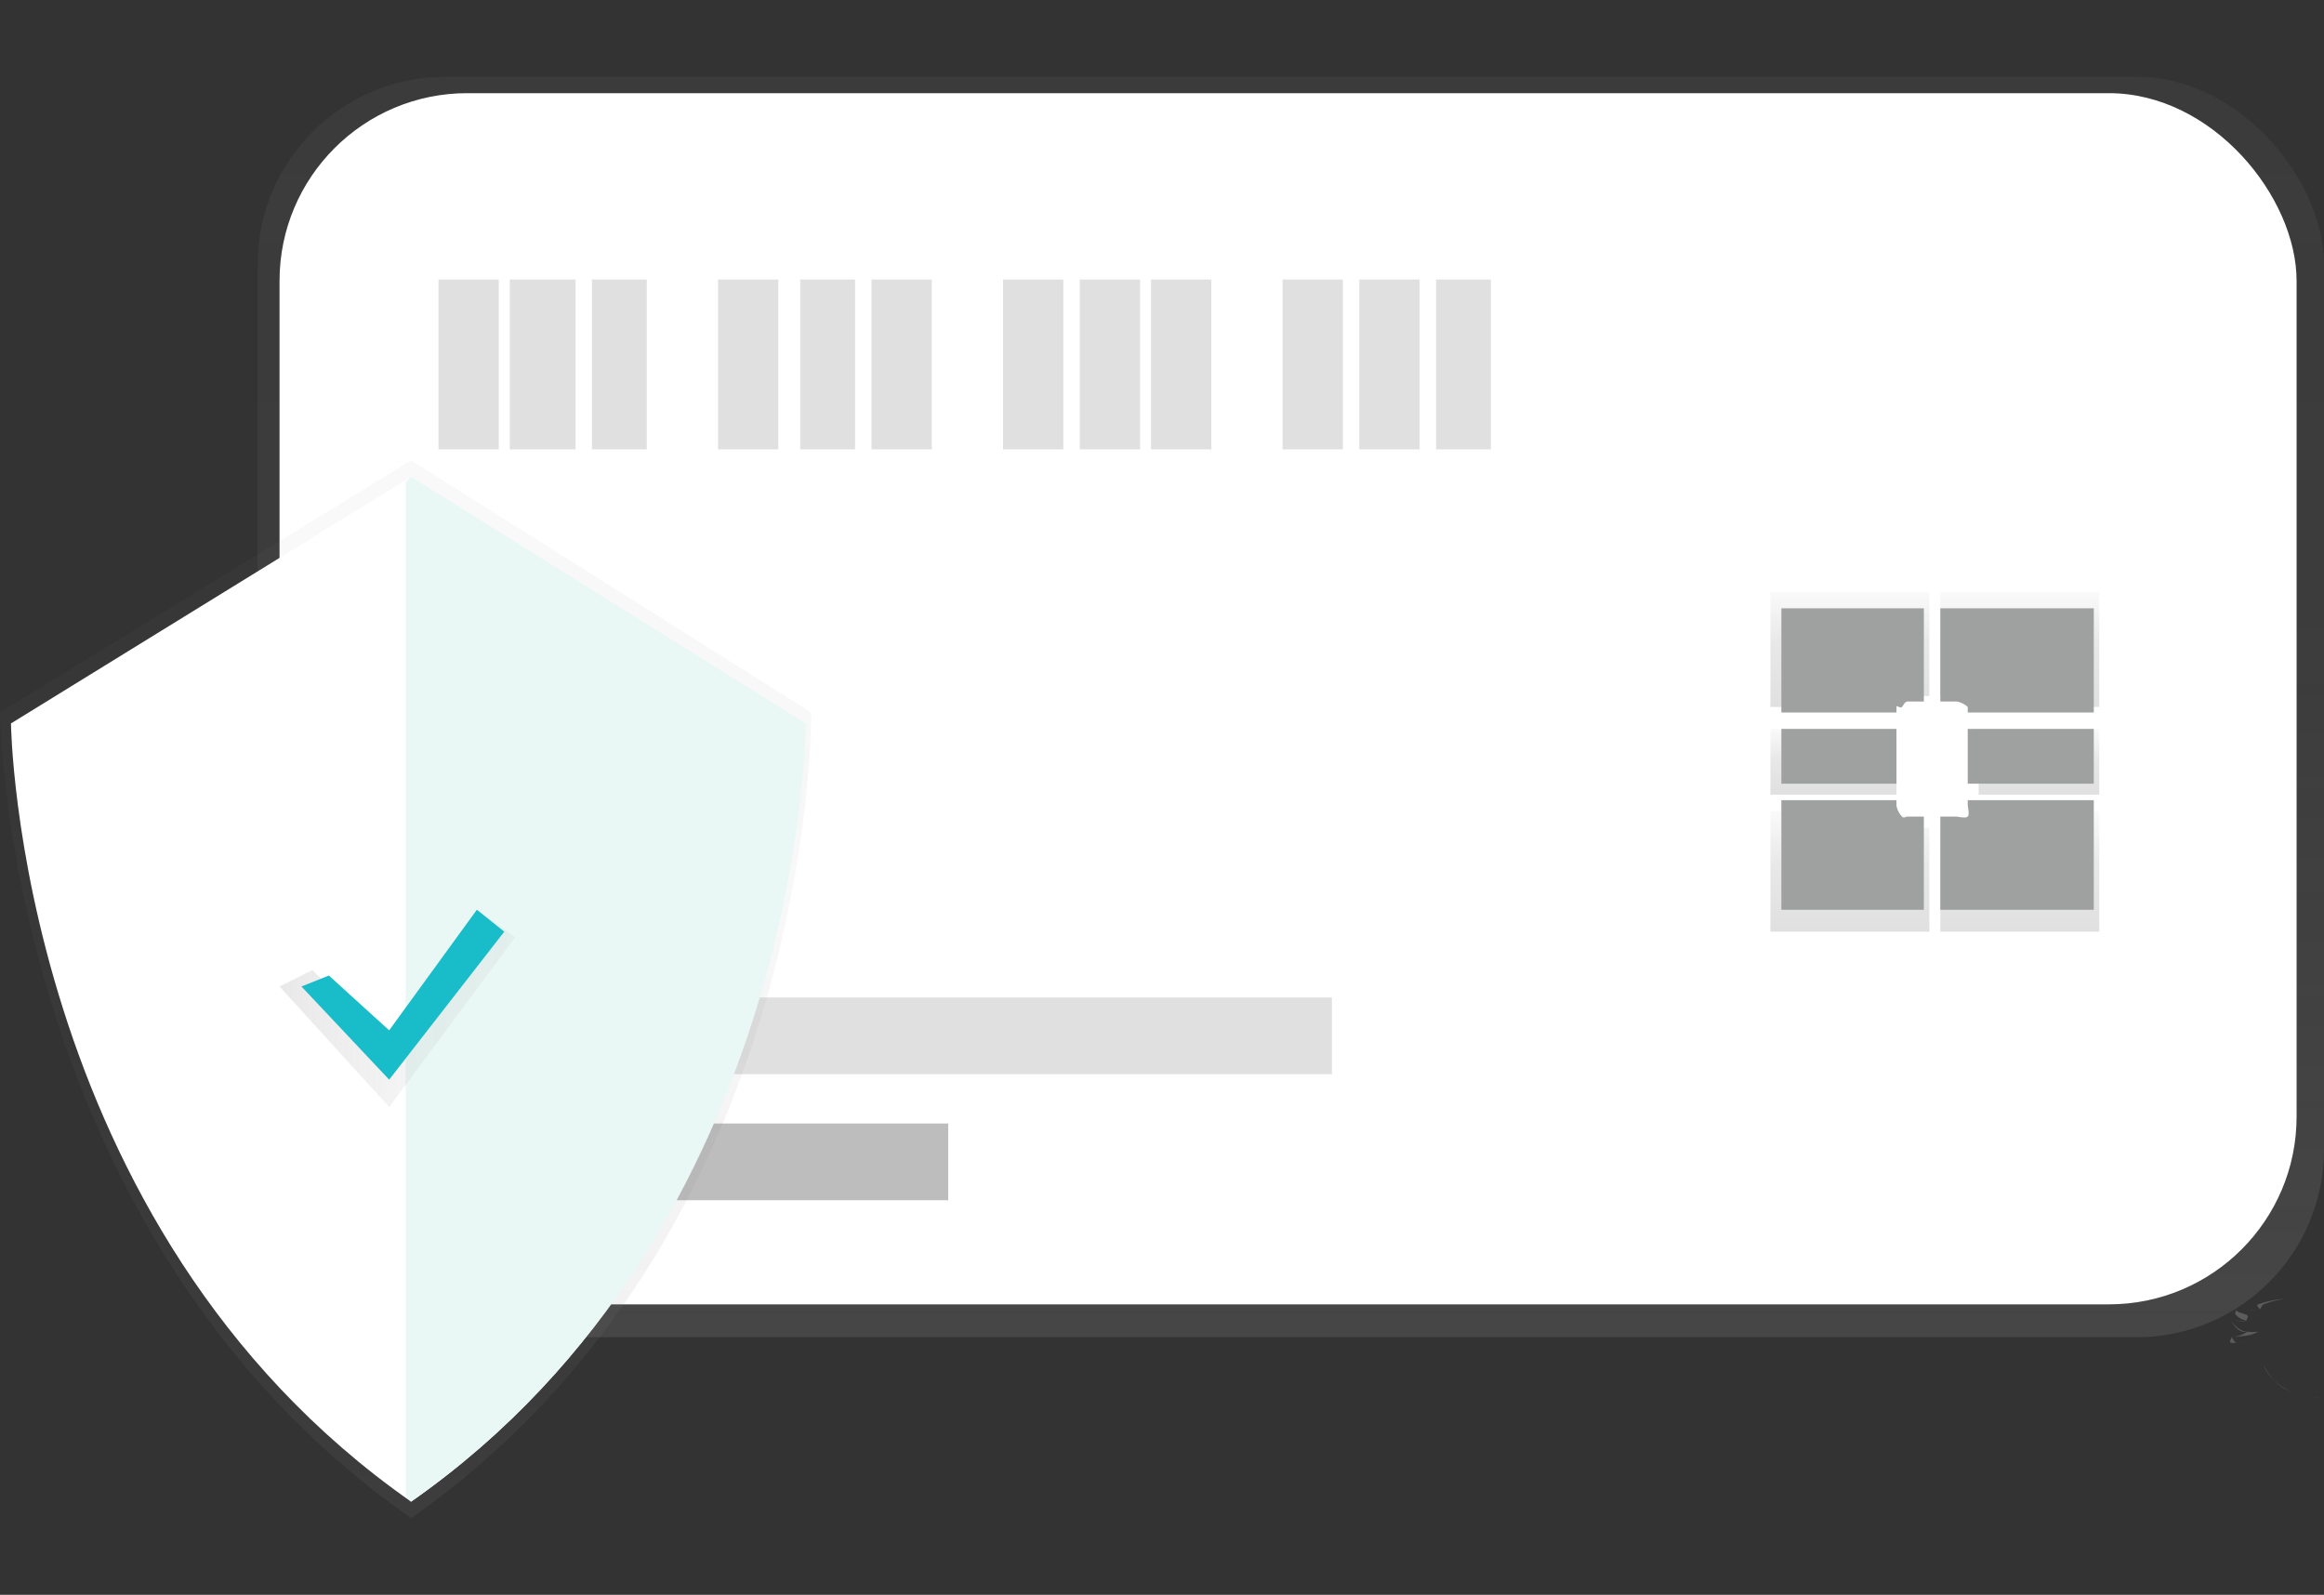 <svg height="291" viewBox="0 0 424 291" width="424" xmlns="http://www.w3.org/2000/svg" xmlns:xlink="http://www.w3.org/1999/xlink"><rect x="0" y="0" width="424" height="291" fill="#333333" stroke="none"/><clipPath id="a"><rect height="291" rx="10" width="424" x="-.242"/></clipPath><linearGradient id="b" gradientUnits="objectBoundingBox" x1=".5" x2=".5" y1="1"><stop offset="0" stop-color="#808080" stop-opacity=".251"/><stop offset=".54" stop-color="#808080" stop-opacity=".122"/><stop offset="1" stop-color="#808080" stop-opacity=".102"/></linearGradient><linearGradient id="c" gradientUnits="objectBoundingBox" x1=".5" x2=".5" y1="1"><stop offset="0" stop-opacity=".122"/><stop offset=".55" stop-opacity=".09"/><stop offset="1" stop-opacity=".02"/></linearGradient><linearGradient id="d" xlink:href="#c" y1="1.001" y2=".001"/><linearGradient id="e" x1="0" x2="1" xlink:href="#b" y1=".5" y2=".5"/><g clip-path="url(#a)" transform="translate(.242)"><rect fill="url(#b)" height="230" rx="34.249" transform="translate(46.758 14)" width="377"/><rect fill="#fff" height="221" rx="34.249" transform="translate(50.758 17)" width="368"/><g fill="#e0e0e0"><path d="m0 0h11v31h-11z" transform="translate(79.758 51)"/><path d="m0 0h12v31h-12z" transform="translate(92.758 51)"/><path d="m0 0h10v31h-10z" transform="translate(107.758 51)"/><path d="m0 0h11v31h-11z" transform="translate(130.758 51)"/><path d="m0 0h10v31h-10z" transform="translate(145.758 51)"/><path d="m0 0h11v31h-11z" transform="translate(158.758 51)"/><path d="m0 0h11v31h-11z" transform="translate(182.758 51)"/><path d="m0 0h11v31h-11z" transform="translate(196.758 51)"/><path d="m0 0h11v31h-11z" transform="translate(209.758 51)"/><path d="m0 0h11v31h-11z" transform="translate(233.758 51)"/><path d="m0 0h11v31h-11z" transform="translate(247.758 51)"/><path d="m0 0h10v31h-10z" transform="translate(261.758 51)"/></g><path d="m0 0h93v14h-93z" fill="#bdbdbd" transform="translate(79.758 205)"/><path d="m0 0h163v14h-163z" fill="#e0e0e0" transform="translate(79.758 182)"/><path d="m991.418 413.628c.064-.641 1.525-.565 2-1 .409-.442-.6-.978 0-1h4v-19h-29v21z" fill="url(#c)" transform="translate(-645.66 -284.628)"/><path d="m993.412 500.786c-.6-.022.409-1.558 0-2-.475-.435-1.936-.359-2-1h-23v22h29v-19z" fill="url(#d)" transform="translate(-645.654 -349.786)"/><path d="m0 0h23v12h-23z" fill="url(#c)" transform="translate(322.758 133)"/><path d="m1058.07 497.813c.026.6-1.591.558-2 1s-.4 1.978-1 2h-4v19h29v-22z" fill="url(#c)" transform="translate(-697.313 -349.813)"/><path d="m1051.064 392.628v19h4c.6.022.591.558 1 1s2.026.4 2 1h22v-21z" fill="url(#c)" transform="translate(-697.306 -284.628)"/><path d="m0 0h22v12h-22z" fill="url(#c)" transform="translate(360.758 133)"/><path d="m993.561 418.1c-.076-.462.668.331 1 0s.537-1.076 1-1h3v-17h-26v19h21z" fill="#9fa0a0" transform="translate(-647.803 -289.1)"/><path d="m995.561 495.67c-.463.076-.668.331-1 0a4.013 4.013 0 0 1 -1-2v-1h-21v20h26v-17z" fill="#9fa0a0" transform="translate(-647.803 -346.67)"/><path d="m0 0h21v10h-21z" fill="#9fa0a0" transform="translate(324.758 133)"/><path d="m1055.676 493.67c.076.462.332 1.669 0 2s-1.537.076-2 0h-3v17h28v-20h-23z" fill="#9fa0a0" transform="translate(-696.918 -346.67)"/><path d="m1050.682 400.1v17h3a4.014 4.014 0 0 1 2 1c.332.331.076-.462 0 0v1h23v-19z" fill="#9fa0a0" transform="translate(-696.924 -289.1)"/><path d="m0 0h23v10h-23z" fill="#9fa0a0" transform="translate(358.758 133)"/><g fill="#fff" opacity=".2" transform="translate(406.273 236.892)"><path d="m1194.562 740.419c-.493.392-1.39-.159-2 0 .837-.054 1.291.449 2 0-.505.062.389-.671 0-1s-1.979-.491-2-1c-.167-.092.147.119 0 0-.1.564-.4.583 0 1a3.324 3.324 0 0 0 2 1z" transform="translate(-1191.077 -736.312)"/><path d="m1200.909 735.861c.652-.247.414-.621 1-1a15.156 15.156 0 0 1 4-1 17.443 17.443 0 0 0 -5 1c-.585.379.652.753 0 1-.092.029-1.91-.019-2 0a19.8 19.8 0 0 0 2 0z" transform="translate(-1195.424 -733.754)"/><path d="m1189.523 750.621c-.42-.071-.665-1.033-1-1 1.766-.223 3.454-.119 5-1a10.564 10.564 0 0 1 -2 0 6.279 6.279 0 0 1 -3 1c.335-.033-.419.929 0 1a2.957 2.957 0 0 0 1 0c-.189.018.187.031 0 0z" transform="translate(-1188.037 -742.514)"/><path d="m1207.653 764a9.873 9.873 0 0 1 -4-1c-2.031-1.017-4.366-2.82-5-5-.387-1.059-.355-2.072-1-3a1.713 1.713 0 0 0 -2-1c-.278-.019-1.722-.019-2 0h2a1.718 1.718 0 0 1 2 1c.686 1.045.576 1.824 1 3a9.447 9.447 0 0 0 5 5 9.873 9.873 0 0 0 4 1 7.866 7.866 0 0 0 1 0z" transform="translate(-1192.168 -745.888)"/><path d="m1191.851 746.686c-1.113.051-2.348-1.1-3-2-.209-.017.205.045 0 0 .735 1.155 1.659 2.276 3 2z" transform="translate(-1188.365 -740.578)"/></g><path d="m477.894 112.786-75 46s.848 95.141 75 147c74.152-51.859 73-147 73-147z" fill="url(#b)" opacity=".5" transform="translate(-403.136 -28.785)"/><path d="m486.015 126.292-73 45s1.062 91.675 73 142c71.938-50.329 71-142 71-142z" fill="#fff" transform="translate(-411.257 -39.291)"/><path d="m747.121 126.292-1 1v185c.408.291.587.711 1 1 71.935-50.327 72-142 72-142z" fill="#e9f7f5" transform="translate(-672.363 -39.291)"/><path d="m435.132 388.26 13 13 17-24 7 5-23 31-20-22z" fill="url(#e)" opacity=".7" transform="translate(-378.374 -211.259)"/><path d="m453.843 388.413 11 10 16-22 5 4-21 27-16-17z" fill="#19bcc9" transform="translate(-394.085 -210.412)"/></g></svg>
